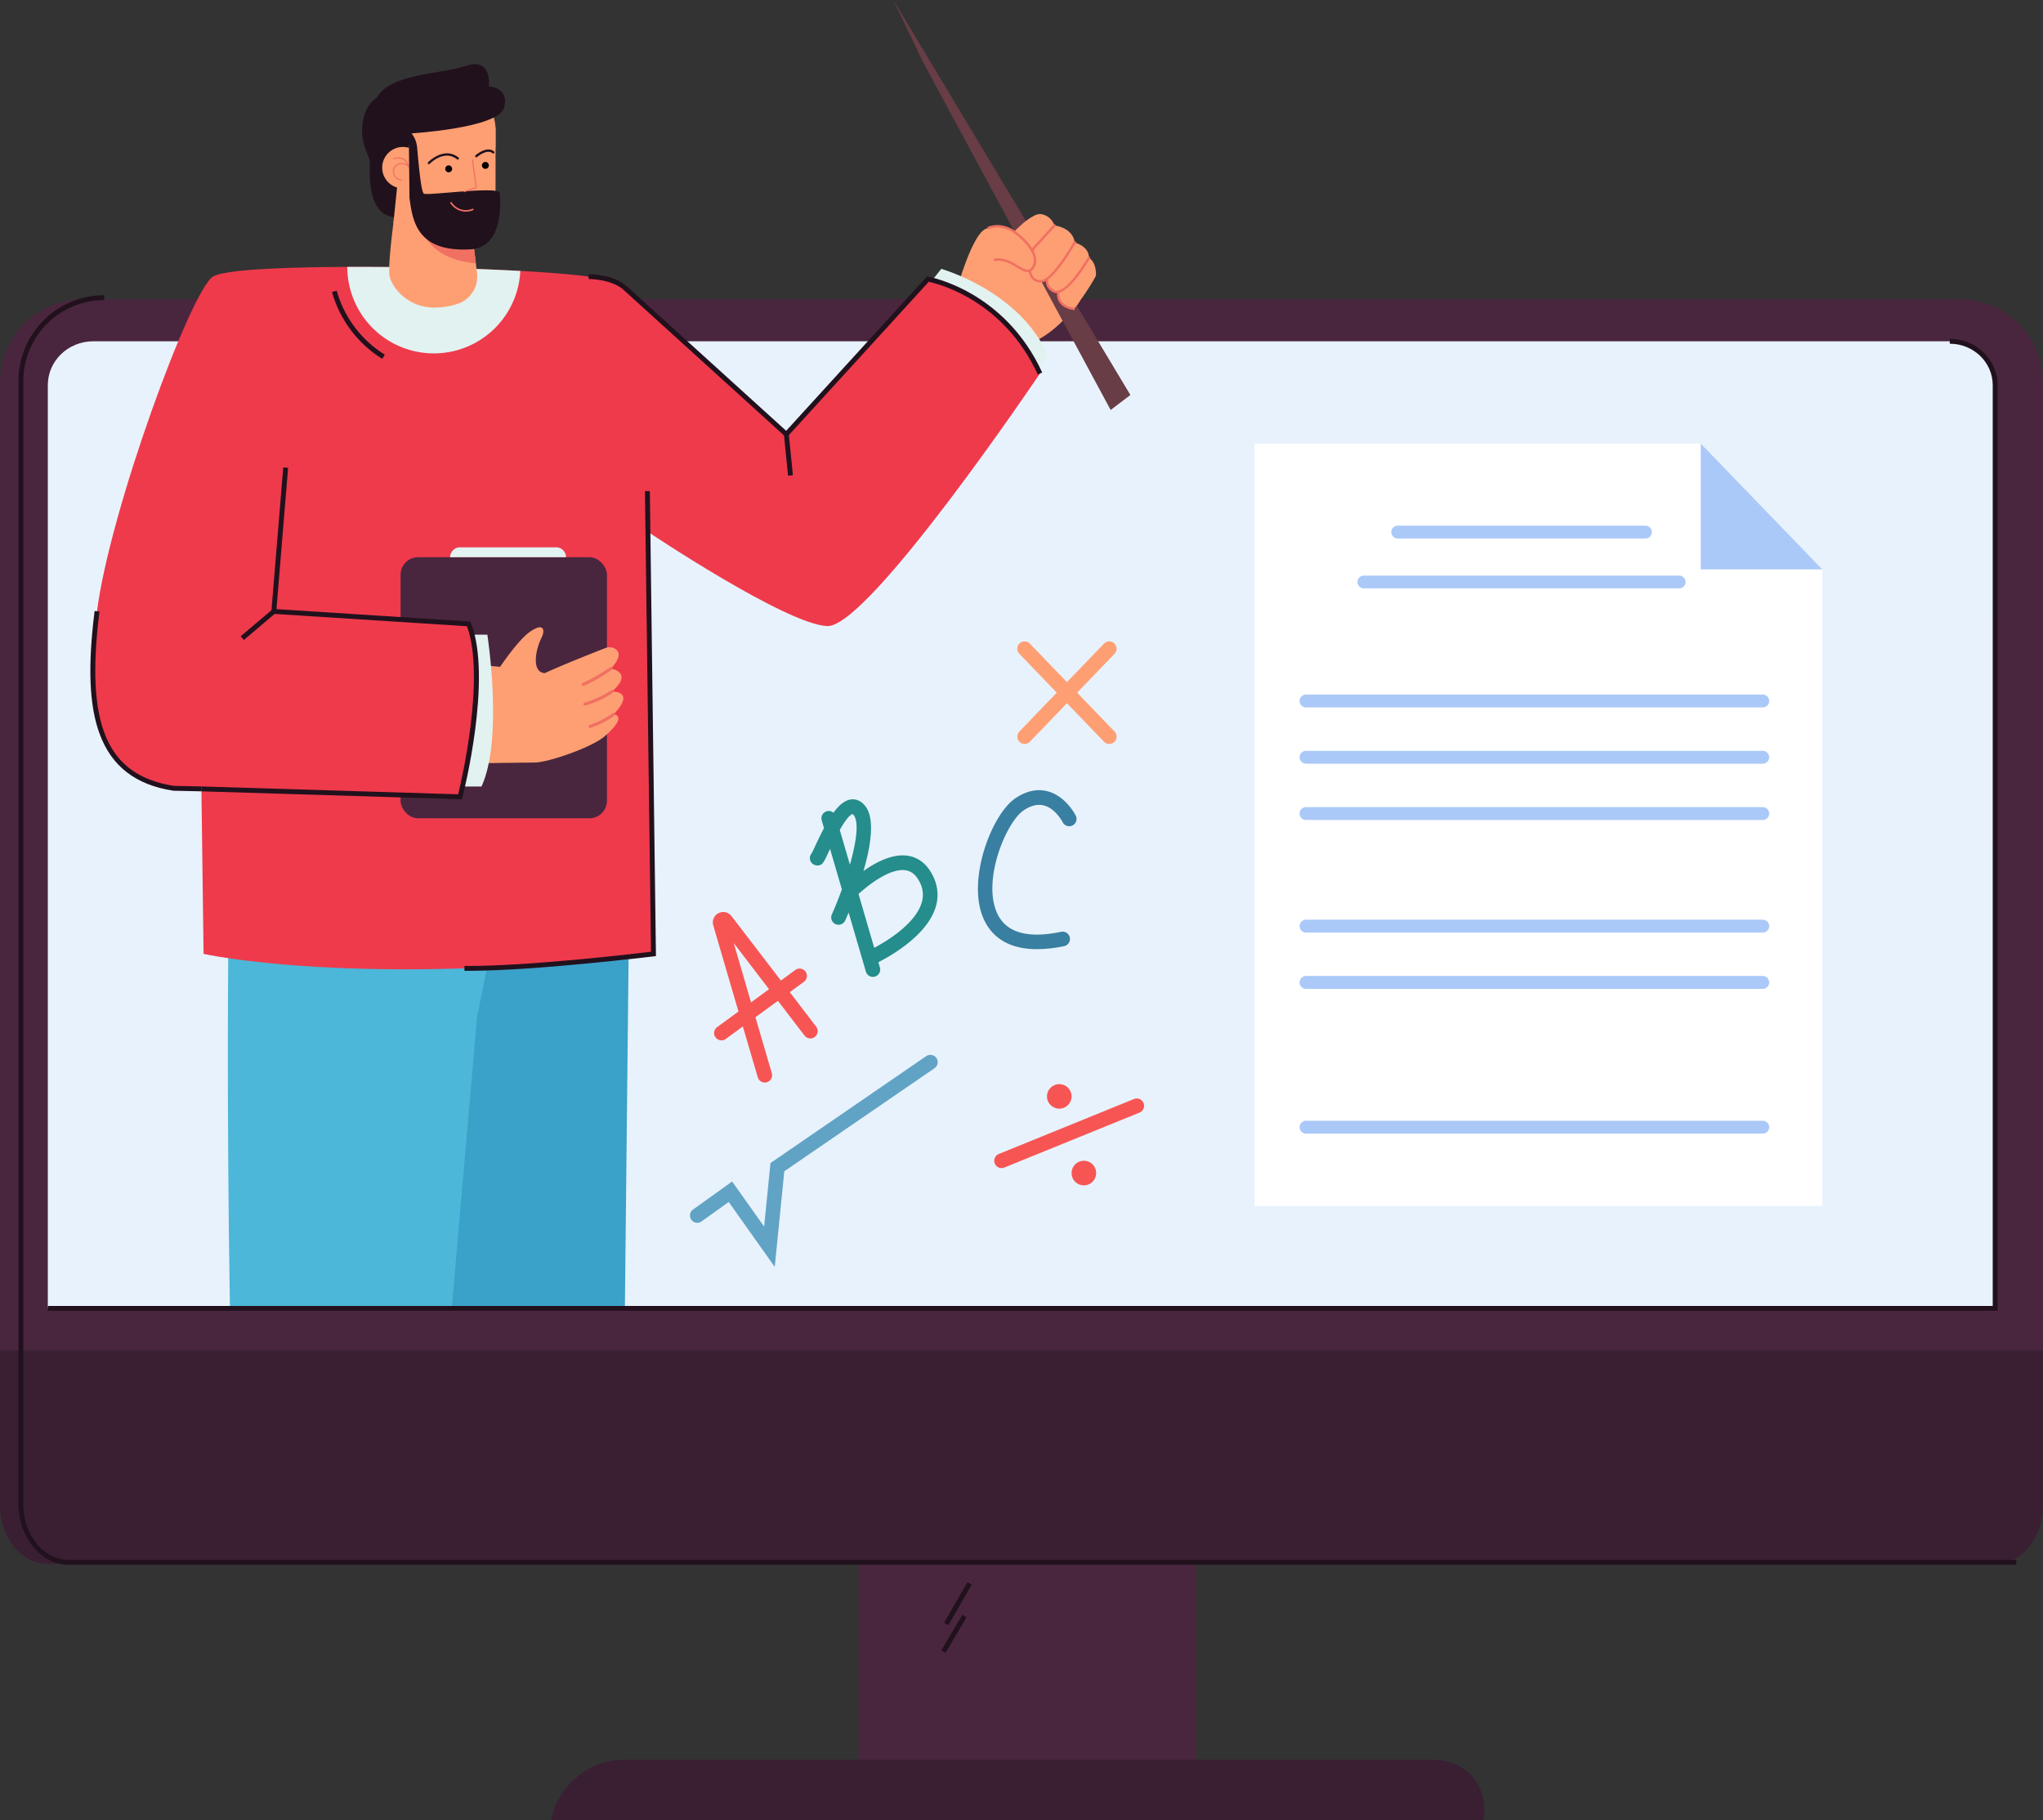 <svg id="Layer_1" data-name="Layer 1" xmlns="http://www.w3.org/2000/svg" viewBox="0 0 1394.98 1242.83"><rect x="0" y="0" width="1394.98" height="1242.83" fill="#333333" stroke="none"/><defs><style>.cls-1{fill:#49263e;}.cls-2{fill:#3a1f33;}.cls-3{fill:#e8f2fc;}.cls-4{fill:#21111d;}.cls-5{fill:#fe9f73;}.cls-6{fill:#3aa1c9;}.cls-7{fill:#4cb7d8;}.cls-8{fill:#683d46;}.cls-9{fill:#f07162;}.cls-10{fill:#e2f2f1;}.cls-11{fill:#ef3a4c;}.cls-12{fill:#f75553;}.cls-13{fill:#258d8c;}.cls-14{fill:#397fa1;}.cls-15{fill:#61a3c5;}.cls-16{fill:#fff;}.cls-17{fill:#aac9f8;}</style></defs><rect class="cls-1" x="586.42" y="746.67" width="230.25" height="482.4"/><path class="cls-1" d="M1395,922V261.17a56.85,56.85,0,0,0-56.85-56.85H56.85A56.85,56.85,0,0,0,0,261.17V922Z"/><path class="cls-2" d="M0,922v105.89c0,22,14.56,39.89,32.52,39.89H1362.46c18,0,32.52-17.86,32.52-39.89V922Z"/><path class="cls-3" d="M1362.33,893.3V262.94c0-16.53-13.88-29.92-31-29.92H63.65c-17.12,0-31,13.39-31,29.92V893.3Z"/><path class="cls-2" d="M1013,1242.83c3.9-22.8-11.41-41.28-34.21-41.28H424.68c-22.79,0-44.45,18.48-48.35,41.28H1013Z"/><path class="cls-4" d="M1376.74,1068.34H46.8c-18.86,0-34.19-18.64-34.19-41.54V260.07a58.58,58.58,0,0,1,58.52-58.51v3.33a55.25,55.25,0,0,0-55.19,55.18V1026.8c0,21.07,13.84,38.21,30.86,38.21H1376.74Z"/><rect class="cls-4" x="633.74" y="1090.26" width="31.84" height="3.33" transform="matrix(0.5, -0.87, 0.87, 0.5, -620.73, 1114.21)"/><rect class="cls-4" x="637.43" y="1107.79" width="28.23" height="3.33" transform="matrix(0.51, -0.86, 0.86, 0.51, -635.08, 1110.06)"/><path class="cls-5" d="M652.6,200.29s10.67-39.85,20.41-44,20.61,2.81,20.61,2.81,10.43-14.22,17.53-12.87a11.49,11.49,0,0,1,8.83,7.71s12.56,1.33,13.83,11.65c0,0,9.87,2.4,9.75,10.5,0,0,5.09,2.31,4.77,12.14,0,0-17,33.14-41.86,44.87S652.6,200.29,652.6,200.29Z"/><path class="cls-6" d="M426.67,893.3l3-282.11L423.29,575,269.36,630.2s4.74,119.25,14.72,263.1Z"/><path class="cls-7" d="M308.47,893.3l17.3-199L355,549.07,156,633.73S154.6,750.9,157,893.3Z"/><polygon class="cls-8" points="609.94 -0.02 771.84 269.68 758.37 279.92 630.16 42.23 609.94 -0.02"/><path class="cls-5" d="M692.43,158.22s7.16-7.4,11.46-9.6,29.92,44.92,29.92,44.92l3.71,11.65s-3.28,6.16-5.4,5.9-8.54-5.15-8.54-5.15l-1.67-6.43-2.59-.72L716,195.68l-1.67-5.1-3.59,1.61-5.1-2-2.36-4.75-1-.46L687,160.53Z"/><path class="cls-9" d="M701.77,185.83c-2.27,0-4.87-1.56-7.57-3.18a42.18,42.18,0,0,0-5.86-3.1c-6-2.35-8.71-1.33-8.73-1.32a.84.84,0,0,1-1.09-.45.82.82,0,0,1,.44-1.08c.13-.06,3.28-1.34,10,1.3a41.69,41.69,0,0,1,6.1,3.22c4.24,2.54,6.92,4,8.73,2a7.88,7.88,0,0,0,2.08-6.24c-.46-5-5.23-11.5-12.74-17.24-9.25-7.08-17.39-3.58-17.73-3.43a.84.84,0,0,1-1.1-.42.83.83,0,0,1,.41-1.1c.38-.17,9.36-4.08,19.43,3.62,8,6.12,12.88,12.83,13.39,18.41a9.52,9.52,0,0,1-2.51,7.52A4.17,4.17,0,0,1,701.77,185.83Z"/><path class="cls-9" d="M704.59,171.66a.81.81,0,0,1-.56-.22.85.85,0,0,1-.06-1.18l15.39-16.91a.84.84,0,0,1,1.18,0,.83.83,0,0,1,.06,1.17l-15.39,16.91A.85.85,0,0,1,704.59,171.66Z"/><path class="cls-9" d="M721.44,200.16a5.2,5.2,0,0,1-3.32-1.17,8,8,0,0,1-3.83-8.54.83.83,0,1,1,1.63.36c-1,4.4,3,6.71,3.13,6.81a3.82,3.82,0,0,0,3.27.79c8.26-1.58,20.4-22.55,20.52-22.76a.83.83,0,1,1,1.44.83c-.51.89-12.64,21.85-21.65,23.56A6.24,6.24,0,0,1,721.44,200.16Z"/><path class="cls-9" d="M710.27,192.83a7.34,7.34,0,0,1-4.71-1.56c-2.88-2.31-3.25-6.32-3.26-6.49a.83.83,0,1,1,1.66-.14s.33,3.48,2.65,5.33a6.18,6.18,0,0,0,4.89,1.1c6.07-.83,17.64-19,21.58-25.92a.84.84,0,1,1,1.45.83c-.59,1-14.69,25.63-22.8,26.74A10.59,10.59,0,0,1,710.27,192.83Z"/><path class="cls-10" d="M636.7,191.13l6-7.55s53.35,15,72.67,58.75l-8.45,11.39S667.91,205,636.7,191.13Z"/><path class="cls-11" d="M446.23,651.28l1-1.27-5.12-287.09s94.42,63.33,122.72,64.55S710.1,255,710.1,255c-24.65-56.6-76.57-64.44-76.57-64.44L536.92,296.49,423.73,193.81c-15.09-9.16-131.11-11.14-131.11-11.14s-132-3-147.15,6.16S74.87,348.91,66.24,417.36s0,112.78,52.28,120.87l19,.4L139,651.28s105.37,23.72,307.22,0Z"/><rect class="cls-1" x="273.51" y="380.44" width="140.92" height="178.27" rx="11.97"/><path class="cls-10" d="M379.74,373.7H314.1a6.74,6.74,0,0,0-6.74,6.74h79.12A6.74,6.74,0,0,0,379.74,373.7Z"/><path class="cls-5" d="M417.8,472.22c15.23-13.41-.72-15.67-.72-15.67,7.43-8,5.7-11.79,3-13.52a7.49,7.49,0,0,0-6.71-.54c-7,2.72-28.35,11.09-41.39,17.11-9.27-.65-6.31-16.28-2.16-24.29,2.13-4.12,2.28-10.94-7.78-4.08-8.22,5.61-20.57,24.08-20.57,24.08l-51.67-5,7.7,71.2s59-.82,67.86-.89,38.65-10.19,47.64-18c16.31-14.19,6-14.92,6-14.92C434.58,471.38,417.8,472.22,417.8,472.22Z"/><path class="cls-9" d="M398.43,468.31a1.07,1.07,0,0,1-1.07-.66,1.05,1.05,0,0,1,.58-1.39c7.65-3.16,18.42-10.51,18.53-10.59a1.07,1.07,0,1,1,1.21,1.77c-.45.3-11.07,7.55-18.93,10.79A1.16,1.16,0,0,1,398.43,468.31Z"/><path class="cls-9" d="M399.49,481.8a1.07,1.07,0,0,1-.36-2.1,66.55,66.55,0,0,0,18.06-8.35,1.07,1.07,0,1,1,1.22,1.75,67.3,67.3,0,0,1-18.73,8.67Z"/><path class="cls-9" d="M403.06,497a1.07,1.07,0,0,1-.39-2.09,56.94,56.94,0,0,0,15.7-8.05,1.07,1.07,0,0,1,1.5.21,1.06,1.06,0,0,1-.2,1.49,58.3,58.3,0,0,1-16.38,8.4Z"/><polygon class="cls-4" points="166.49 436.96 164.34 434.41 185.37 416.63 193.4 319.13 196.72 319.4 188.58 418.28 166.49 436.96"/><path class="cls-4" d="M137.51,540.3l-19.24-.42C92.61,535.91,76.16,523.19,68,501c-7.1-19.25-8.17-45.9-3.39-83.86l3.31.42c-9.75,77.37,5,111.86,50.77,119l18.91.4Z"/><path class="cls-10" d="M322.39,433.35h10.38s11.05,71.06-4,103.67h-12.9S330.88,470.36,322.39,433.35Z"/><path class="cls-11" d="M268.12,422.65l52,3.33s10.51,33.15-2.12,100.36c-1.23,6.53-3.81,17.68-3.81,17.68s-52.79,4.21-61.07-12.94c-5.21-10.76,6.17-57.28,6.17-57.28Z"/><path class="cls-4" d="M315.46,545.73l-178-5.43.1-3.33,175.29,5.35c2.51-10.38,18.56-80.17,6-114.74l-132-8.46.21-3.33,134.2,8.6.38,1c14.58,37.79-5,115.75-5.87,119Z"/><path class="cls-4" d="M538.09,324.82l-2.77-27.53-109.6-99.42c-8-7.29-23.65-7.39-23.81-7.39v-3.33h0c.71,0,17.06.09,26,8.25L538.51,295.69l2.89,28.8Z"/><path class="cls-4" d="M538.15,297.61l-2.46-2.24,97.22-106.58.89.14c.52.09,51.91,9.07,77.82,65.39l-3,1.39c-23.3-50.65-67.7-61.88-74.46-63.32Z"/><path class="cls-10" d="M355.27,185c-31.9-1.76-62.65-2.28-62.65-2.28s-25.57-.58-55.48-.46c0,.18,0,.35,0,.53A59.1,59.1,0,0,0,355.27,185Z"/><path class="cls-4" d="M320.05,662.84h-2.92l0-3.33c41.67.44,116-8.32,127.38-9.69l-4.13-314.49,3.34,0,4.17,317.47-1.48.19C445.62,653,365.77,662.84,320.05,662.84Z"/><path class="cls-4" d="M261,245a78.87,78.87,0,0,1-34.3-45.61l3.21-.9a75.5,75.5,0,0,0,32.86,43.68Z"/><path class="cls-5" d="M273.78,63s23.55-10,44.45-2.82a30,30,0,0,1,20.14,28.46v12.52L273.94,73.64s-10.19,4.82-9.37,3.35S273.78,63,273.78,63Z"/><path class="cls-5" d="M338.37,87.23V140s.78,18.86-15.72,21.22l3.08,25.16a19.63,19.63,0,0,1-13.43,21.15A51.49,51.49,0,0,1,296.72,210c-18.86,0-29.08-14.15-30.65-21.22s3.15-40.86,3.15-40.86l-.58-16.61,2.15-64.33Z"/><path class="cls-4" d="M292.83,112.11a.76.76,0,0,1-.54-.22.79.79,0,0,1,0-1.11c.1-.11,10.91-11.16,20.79-3.21a.79.79,0,1,1-1,1.23c-8.75-7-18.27,2.66-18.67,3.07A.78.78,0,0,1,292.83,112.11Z"/><path class="cls-4" d="M325.23,107.4a.8.8,0,0,1-.6-.27.79.79,0,0,1,.08-1.11c.32-.28,7.81-6.69,12.55-2.62a.78.78,0,1,1-1,1.19c-3.71-3.18-10.43,2.56-10.5,2.62A.77.77,0,0,1,325.23,107.4Z"/><path d="M308.72,115.29a2.36,2.36,0,1,1-2.35-2.36A2.36,2.36,0,0,1,308.72,115.29Z"/><path d="M333.78,112.93a2.36,2.36,0,1,1-2.35-2.36A2.36,2.36,0,0,1,333.78,112.93Z"/><path class="cls-4" d="M273.78,62.17s-20-1-25,16.5,3.57,26.7,3.74,31.9-3.35,40.31,21.29,37.69l6.66-58L271.86,67.2Z"/><circle class="cls-5" cx="275.11" cy="114.47" r="14.14" transform="translate(-0.37 228.06) rotate(-45)"/><path class="cls-9" d="M274.06,123.14a5.88,5.88,0,0,1-5.54-4.42,5.53,5.53,0,0,1,2.23-6.46,6.64,6.64,0,0,1,7.42.26,6.38,6.38,0,0,0-2.85-3.48c-2.79-1.54-6.24-.42-6.28-.41a.39.39,0,0,1-.5-.25.4.4,0,0,1,.25-.49c.16,0,3.81-1.24,6.9.46a7.62,7.62,0,0,1,3.61,5.15l.34,1.37-1-1c-.14-.14-3.5-3.41-7.48-.94a4.8,4.8,0,0,0-1.89,5.57,5.06,5.06,0,0,0,4.79,3.85h.08a.39.39,0,0,1,.39.39.38.38,0,0,1-.38.4Z"/><path class="cls-9" d="M284.39,145.21s1.11,31.56,40.53,34.58l-2.27-18.56S297.08,166.36,284.39,145.21Z"/><path class="cls-4" d="M341.1,131.13s5.14,37.79-20,39.13c-35.9,1.92-39.37-18.57-41.51-35.33l-.36-34.6,1.16-10h0a17.93,17.93,0,0,1,4.42,10.28c.75,8.3,2.59,30.65,4.66,31.64C292.44,133.61,335.52,127.49,341.1,131.13Z"/><path class="cls-9" d="M317,131.19a.39.39,0,0,1-.12-.76l7.87-2.61-2.48-18.54a.39.39,0,1,1,.77-.1l2.58,19.18-8.5,2.81A.25.25,0,0,1,317,131.19Z"/><polygon class="cls-5" points="268.63 152.26 271.37 125.65 277.98 126.38 277.98 153.03 268.63 152.26"/><path class="cls-4" d="M277.47,61.65s-4.62,11,3,29.46S261,84.24,261,84.24,262.84,57.28,277.47,61.65Z"/><path class="cls-9" d="M307.9,139.26A12.69,12.69,0,0,0,323,143.54a.55.55,0,0,0,.27-.73.55.55,0,0,0-.72-.27,11.41,11.41,0,0,1-13.79-3.94l-.32-.42a.55.55,0,0,0-.76-.12.54.54,0,0,0-.12.76Z"/><path class="cls-9" d="M733.09,211.7H733c-4.58-.79-7.84-2.57-9.68-5.32a9.72,9.72,0,0,1-1.47-7,.82.82,0,0,1,1-.63.84.84,0,0,1,.64,1,8.1,8.1,0,0,0,1.24,5.77c1.58,2.34,4.46,3.88,8.56,4.58a.84.84,0,0,1-.14,1.66Z"/><path class="cls-4" d="M1364,895H32.65v-3.34h1328V262.94c0-15.58-13.16-28.26-29.33-28.26v-3.33c18,0,32.67,14.17,32.67,31.59Z"/><path class="cls-4" d="M280.44,91.11s60.06-3.56,63.77-17.63S333.78,59,333.78,59s2.65-20-15.5-14.07-51.76,5.15-61.21,22S280.44,91.11,280.44,91.11Z"/><path class="cls-12" d="M504.24,690.63l-14.47,10.59a5,5,0,1,0,5.9,8.07l11.56-8.46,10.17,34.7a5,5,0,0,0,4.8,3.6,4.92,4.92,0,0,0,1.41-.21,5,5,0,0,0,3.39-6.2l-11.19-38.16,15.36-11.23,18.17,23.72a5,5,0,0,0,7.94-6.08l-18-23.55,9.76-7.14a5,5,0,0,0-5.9-8.07l-9.94,7.27-33.74-44A7.1,7.1,0,0,0,487,631.75Zm20.85-15.24-12.27,9L501,643.9Z"/><path class="cls-13" d="M558,590.93c3.52,0,4.46-2,7.58-8.76.4-.88.8-1.72,1.19-2.55l8.08,27.66-.32.87a5.46,5.46,0,0,0-.38,1c-2,5.4-4.1,10.59-6.16,15.22a5,5,0,0,0,9.14,4.06c.55-1.23,1.35-3.08,2.32-5.39l11.77,40.31A5,5,0,0,0,596,667a4.9,4.9,0,0,0,1.41-.2,5,5,0,0,0,3.4-6.2l-1.06-3.6c9.28-4.77,32.06-18,38.57-36A28.26,28.26,0,0,0,637,598c-4.86-9.89-11.95-12.91-17-13.7-10.39-1.62-21.74,4.24-30.42,10.42,4.89-16.75,7.89-35,1.63-43.82-3.49-4.91-7.63-5.31-9.79-5.11-4.45.41-8.52,3.92-12.33,9.09a5,5,0,0,0-8,5.25l1.54,5.28c-2.11,4-4.15,8.23-6.14,12.52-.81,1.76-1.72,3.71-2.17,4.56a5,5,0,0,0,3.67,8.4Zm60.47,3.29c4,.63,7.19,3.33,9.6,8.24a18.43,18.43,0,0,1,.87,15.06c-4.94,13.69-23,24.81-32,29.64l-10.73-36.77C593.94,603.33,608.28,592.6,618.46,594.22Zm-36.25-38.41a3.81,3.81,0,0,1,.83.92c3.58,5,1.54,18.67-2.72,33.67l-6.92-23.73C578.29,558.08,580.91,556.05,582.21,555.81Z"/><path class="cls-14" d="M708,648.06A91.27,91.27,0,0,0,726.6,646a5,5,0,0,0-2.05-9.79c-23.35,4.9-38.18.39-44-13.4-9.71-22.8,6.69-61.52,18.27-69.42,5-3.38,9.63-4.54,13.88-3.46,8,2,12.81,11.27,12.9,11.46a5,5,0,0,0,8.94-4.49c-.27-.54-6.82-13.4-19.28-16.64-7.17-1.86-14.61-.22-22.08,4.87-16.1,11-33,55.45-21.83,81.6C675.73,637.08,685.69,648.07,708,648.06Z"/><path class="cls-15" d="M632.3,721.18,526.09,794.09l-4.34,43.36L499.9,806.69l-26.8,19.23a5,5,0,0,0,5.83,8.12l18.64-13.37L529,865l6.53-65.28L638,729.42a5,5,0,1,0-5.66-8.24Z"/><path class="cls-12" d="M780.82,753.13a5,5,0,0,0-6.51-2.75L682,787.9a5,5,0,1,0,3.77,9.27l92.33-37.53A5,5,0,0,0,780.82,753.13Z"/><circle class="cls-12" cx="723.29" cy="748.59" r="8.39"/><path class="cls-12" d="M740.08,792.54a8.39,8.39,0,1,0,8.39,8.39A8.38,8.38,0,0,0,740.08,792.54Z"/><path class="cls-5" d="M696.19,506.54a5,5,0,0,0,3.46,1.4,5.05,5.05,0,0,0,3.61-1.53l25.28-26.26,25.28,26.26a5,5,0,0,0,7.21-6.94l-25.55-26.53L761,446.41a5,5,0,0,0-7.21-6.93l-25.28,26.25-25.28-26.25a5,5,0,1,0-7.21,6.93l25.55,26.53-25.55,26.53A5,5,0,0,0,696.19,506.54Z"/><polygon class="cls-16" points="856.63 302.9 856.63 823.4 1244.26 823.4 1244.26 388.55 1160.8 302.9 856.63 302.9"/><polygon class="cls-17" points="1244.26 388.72 1161.29 302.9 1161.29 388.72 1244.26 388.72"/><path class="cls-17" d="M1123.47,367.69H954.36A4.4,4.4,0,0,1,950,363.3h0a4.4,4.4,0,0,1,4.39-4.4h169.11a4.4,4.4,0,0,1,4.39,4.4h0A4.4,4.4,0,0,1,1123.47,367.69Z"/><path class="cls-17" d="M1146.53,401.73H931.3a4.4,4.4,0,0,1-4.39-4.39h0A4.39,4.39,0,0,1,931.3,393h215.23a4.39,4.39,0,0,1,4.39,4.39h0A4.4,4.4,0,0,1,1146.53,401.73Z"/><path class="cls-17" d="M1203.63,483H891.77a4.39,4.39,0,0,1-4.39-4.39h0a4.39,4.39,0,0,1,4.39-4.4h311.86a4.4,4.4,0,0,1,4.39,4.4h0A4.4,4.4,0,0,1,1203.63,483Z"/><path class="cls-17" d="M1203.63,521.42H891.77a4.38,4.38,0,0,1-4.39-4.39h0a4.38,4.38,0,0,1,4.39-4.39h311.86A4.39,4.39,0,0,1,1208,517h0A4.39,4.39,0,0,1,1203.63,521.42Z"/><path class="cls-17" d="M1203.63,559.86H891.77a4.39,4.39,0,0,1-4.39-4.4h0a4.39,4.39,0,0,1,4.39-4.39h311.86a4.4,4.4,0,0,1,4.39,4.39h0A4.4,4.4,0,0,1,1203.63,559.86Z"/><path class="cls-17" d="M1203.63,636.72H891.77a4.38,4.38,0,0,1-4.39-4.39h0a4.38,4.38,0,0,1,4.39-4.39h311.86a4.39,4.39,0,0,1,4.39,4.39h0A4.39,4.39,0,0,1,1203.63,636.72Z"/><path class="cls-17" d="M1203.63,675.16H891.77a4.39,4.39,0,0,1-4.39-4.4h0a4.39,4.39,0,0,1,4.39-4.39h311.86a4.4,4.4,0,0,1,4.39,4.39h0A4.4,4.4,0,0,1,1203.63,675.16Z"/><path class="cls-17" d="M1203.63,774H891.77a4.38,4.38,0,0,1-4.39-4.39h0a4.39,4.39,0,0,1,4.39-4.39h311.86a4.4,4.4,0,0,1,4.39,4.39h0A4.39,4.39,0,0,1,1203.63,774Z"/></svg>